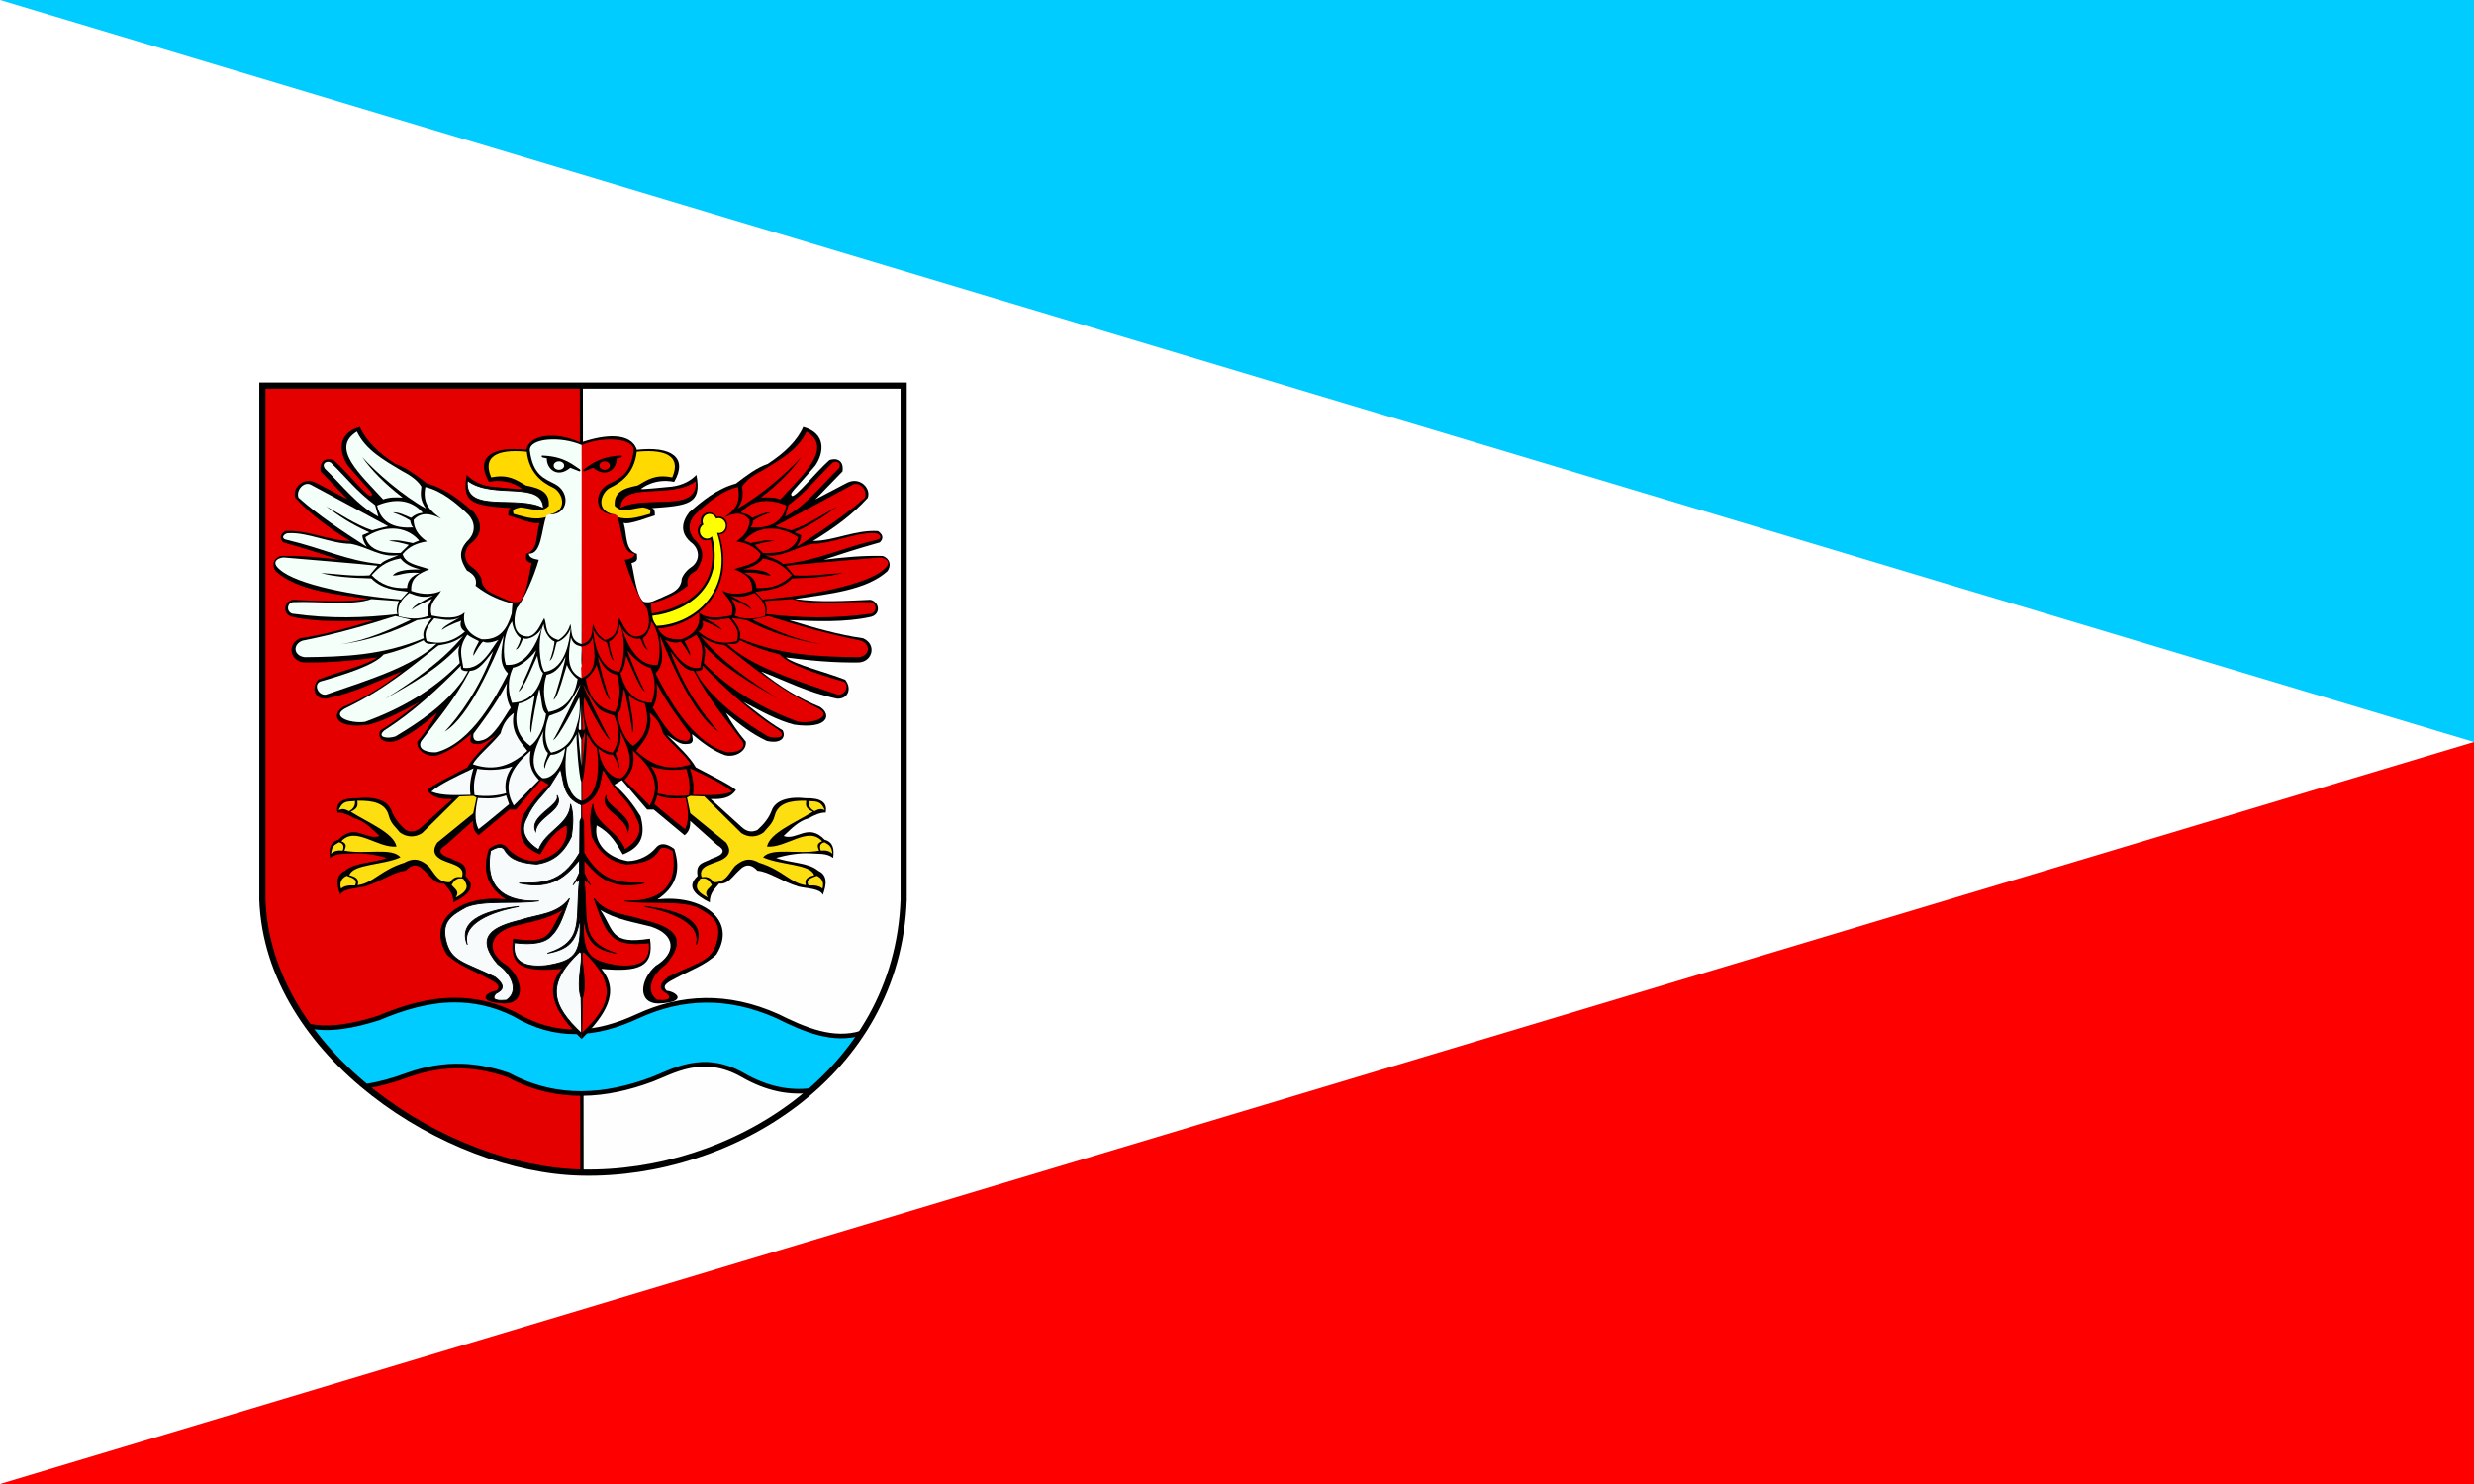<?xml version="1.0" encoding="UTF-8" standalone="no"?>
<!-- Created with Inkscape (http://www.inkscape.org/) -->
<svg
   xmlns:dc="http://purl.org/dc/elements/1.1/"
   xmlns:cc="http://web.resource.org/cc/"
   xmlns:rdf="http://www.w3.org/1999/02/22-rdf-syntax-ns#"
   xmlns:svg="http://www.w3.org/2000/svg"
   xmlns="http://www.w3.org/2000/svg"
   xmlns:sodipodi="http://sodipodi.sourceforge.net/DTD/sodipodi-0.dtd"
   xmlns:inkscape="http://www.inkscape.org/namespaces/inkscape"
   height="780"
   width="1300"
   id="svg4324"
   sodipodi:version="0.32"
   inkscape:version="0.45.1"
   version="1.0"
   sodipodi:docname="POL_powiat_drawski_flag.svg"
   inkscape:output_extension="org.inkscape.output.svg.inkscape"
   sodipodi:docbase="C:\Users\Mistrz\Desktop">
  <rect width="100%" height="100%" fill="#333333" stroke="none"/>
  <defs
     id="defs4326" />
  <sodipodi:namedview
     id="base"
     pagecolor="#ffffff"
     bordercolor="#666666"
     borderopacity="1.0"
     inkscape:pageopacity="0.0"
     inkscape:pageshadow="2"
     inkscape:cx="1082.1679"
     inkscape:cy="280.56949"
     inkscape:zoom="0.25797873"
     inkscape:document-units="px"
     inkscape:current-layer="layer1"
     inkscape:window-width="1280"
     inkscape:window-height="974"
     inkscape:window-x="-8"
     inkscape:window-y="-8"
     width="1300px"
     height="780px" />
  <g
     inkscape:groupmode="layer"
     inkscape:label="Warstwa 1"
     id="layer1"
     transform="translate(7.452,7.18)">
    <g
       id="g5126"
       inkscape:label="Warstwa 1"
       transform="matrix(0.632,0,0,0.511,431.578,29.14)"
       style="fill:#ff0000;fill-opacity:1" />
    <g
       id="g2350"
       transform="matrix(0.227,0,0,-0.184,323.225,576.375)" />
    <g
       id="g2634"
       transform="matrix(0.8,0,0,0.8,-601.49,152.439)">
      <g
         transform="translate(0,-1125)"
         id="g2286">
        <rect
           style="fill:#ffffff;fill-opacity:1;stroke:none;stroke-opacity:1"
           id="rect2279"
           width="1625"
           height="975"
           x="742.548"
           y="925.476" />
        <path
           style="fill:#ff0000;fill-opacity:1;stroke:none;stroke-opacity:1"
           d="M 2367.548,1412.976 L 2367.548,1900.476 L 742.548,1900.476 L 2367.548,1412.976 z "
           id="rect2281"
           sodipodi:nodetypes="cccc" />
        <path
           style="fill:#00ccff;fill-opacity:1;stroke:none;stroke-opacity:1"
           d="M 2367.548,1412.976 L 2367.548,925.476 L 742.548,925.476 L 2367.548,1412.976 z "
           id="path2284"
           sodipodi:nodetypes="cccc" />
      </g>
      <g
         style="stroke:#000000;stroke-width:3.543;stroke-miterlimit:4;stroke-dasharray:none;stroke-opacity:1"
         transform="matrix(0.574,0,0,0.574,909.046,47.806)"
         inkscape:label="Warstwa 1"
         id="g4336">
        <path
           sodipodi:nodetypes="cccc"
           id="path2822"
           d="M 375.974,911.195 C 222.245,908.544 16.831,776.682 10.205,599.098 L 10.205,10.685 L 375.638,10.685 L 375.974,911.195 z "
           style="fill:#e50000;fill-opacity:1;fill-rule:evenodd;stroke:#000000;stroke-width:3.543;stroke-linecap:round;stroke-linejoin:miter;stroke-miterlimit:4;stroke-dasharray:none;stroke-dashoffset:0;stroke-opacity:1" />
        <path
           sodipodi:nodetypes="ccccc"
           id="path4304"
           d="M 375.138,10.685 L 743.732,10.685 L 743.732,599.098 C 736.443,798.548 546.269,914.508 375.974,911.195 L 375.138,10.685 z "
           style="fill:#fefefe;fill-opacity:1;fill-rule:evenodd;stroke:#000000;stroke-width:3.543;stroke-linecap:round;stroke-linejoin:miter;stroke-miterlimit:4;stroke-dasharray:none;stroke-dashoffset:0;stroke-opacity:1" />
      </g>
      <path
         id="path3811"
         d="M 1040.813,457.531 C 1024.127,457.624 1007.684,462.326 991.359,469.284 C 975.346,474.311 959.606,477.604 944.849,474.47 C 955.388,489.13 968.207,502.486 982.477,514.288 C 991.626,512.821 1000.854,510.316 1010.147,506.841 C 1035.577,497.73 1056.844,500.034 1076.485,506.841 C 1109.078,524.3 1141.279,520.613 1170.601,509.73 C 1183.887,504.77 1204.037,491.64 1230.48,506.841 C 1246.797,516.192 1261.261,518.553 1275.322,516.979 C 1287.992,505.939 1299.221,493.304 1308.483,479.172 C 1289.595,484.898 1271.271,477.088 1253,468.028 C 1220.234,453.439 1190.02,455.018 1161.611,468.028 C 1133.929,480.951 1107.464,483.057 1080.254,466.772 C 1066.924,460.167 1053.791,457.459 1040.813,457.531 z "
         style="fill:#00ccff;fill-opacity:1;fill-rule:evenodd;stroke:#000000;stroke-width:3.052;stroke-linecap:butt;stroke-linejoin:miter;stroke-miterlimit:4;stroke-dasharray:none;stroke-opacity:1" />
      <path
         sodipodi:nodetypes="ccccccc"
         id="path3815"
         d="M 914.9,53.792 L 914.9,391.659 C 918.697,493.402 1036.135,569 1124.342,570.847 L 1124.934,570.865 C 1222.718,572.768 1331.913,506.185 1336.099,391.659 L 1336.099,53.792 L 914.9,53.792 z "
         style="fill:none;fill-opacity:1;fill-rule:evenodd;stroke:#000000;stroke-width:4.069;stroke-linecap:round;stroke-linejoin:miter;stroke-miterlimit:4;stroke-dasharray:none;stroke-dashoffset:0;stroke-opacity:1" />
      <g
         transform="matrix(0.574,0,0,0.574,914.848,55.88)"
         id="g2376">
        <g
           id="g2805"
           transform="translate(0.262,-5.148)">
          <path
             id="path2448"
             style="fill:#000000;fill-opacity:1;fill-rule:evenodd;stroke:none;stroke-width:1px;stroke-linecap:butt;stroke-linejoin:miter;stroke-opacity:1"
             d="M 364.978,749.499 C 391.58,722.717 410.11,695.936 387.717,669.154 C 430.114,673.09 448.509,667.137 443.327,634.597 C 397.29,641.711 403.006,625.759 386.647,601.769 C 404.002,612.697 424.652,615.638 444.397,620.775 C 473.598,630.297 473.302,651.594 449.744,665.698 C 431.794,681.653 428.752,708.487 452.952,708.807 C 486.772,707.485 474.608,695.53 462.577,694.208 C 455.647,687.899 465.355,683.831 473.272,679.521 C 488.945,671.011 506.649,664.963 519.258,652.74 C 544.271,612.546 501.837,583.67 451.883,589.674 C 471.37,576.779 479.867,558.503 471.133,531.791 C 461.321,524.642 454.421,524.941 449.744,530.927 C 443.603,538.442 431.126,545.851 417.982,545.786 C 394.179,541.595 378.692,525.357 382.369,505.01 C 399.219,514.111 404.755,525.67 412.311,538.184 C 435.232,529.259 437.818,514.356 432.633,494.643 C 424.211,480.988 414.577,468.546 402.689,458.358 L 411.244,453.175 L 440.119,486.867 L 447.605,486.867 L 482.897,516.241 C 488.53,511.979 489.635,506.149 489.313,499.826 L 520.327,527.472 C 529.059,532.655 529.929,537.839 513.91,543.022 C 506.808,547.682 494.773,546.825 497.869,562.892 C 484.683,574.971 494.309,584.49 511.772,593.129 C 511.593,581.898 517.834,577.581 522.466,571.531 C 532.537,572.9 538,563.102 544.924,556.845 C 553.002,548.038 559.943,549.784 566.313,556.845 C 579.564,557.78 594.891,569.508 613.368,574.987 C 623.618,577.45 637.893,577.023 641.174,584.49 C 645.446,572.558 646.824,561.924 635.827,556.845 C 624.465,547.088 603.185,548.116 587.702,542.158 C 600.921,538.561 613.837,536.431 626.202,536.975 C 635.397,537.788 645.317,536.258 652.938,542.158 C 654.368,532.076 652.951,523.941 643.313,521.424 C 624.417,501.578 611.3,522.774 596.257,517.105 C 604.981,508.746 613.495,499.935 624.703,496.929 C 631.6,493.091 638.333,490.049 644.382,490.323 C 646.865,478.263 638.263,473.529 621.924,473.909 C 601.723,471.584 586.391,476.305 582.355,488.595 C 579.284,496.53 573.661,503.64 566.313,510.193 C 559.333,513.502 553.403,511.718 548.133,506.738 L 512.841,474.773 C 524.37,475.163 535.255,474.252 541.716,464.406 C 535.956,458.858 513.377,447.876 495.73,438.488 C 489.187,426.71 474.691,413.203 462.698,401.425 C 478.729,412.797 480.41,412.426 488.99,411.445 C 494.319,409.35 491.642,404.482 491.452,400.476 C 502.865,409.928 514.432,419.193 529.201,424.578 C 541.555,427.824 554.599,419.076 552.944,409.025 C 542.901,397.223 536.064,386.456 530.275,376.028 C 546.008,389.474 558.728,399.607 577.007,408.251 C 593.09,411.93 599.279,404.453 595.188,396.156 C 576.977,385.242 564.296,374.329 550.061,363.415 C 569.11,373.755 590.31,385.21 608.55,389.674 C 646.581,395.042 652.021,378.525 637.966,369.375 C 613.696,359.498 591.438,345.558 570.591,328.771 C 598.778,339.614 623.636,352.762 657.216,359.872 C 669.433,360.824 675.104,348.978 666.734,338.186 C 643.73,329.195 609.712,321.075 598.93,312.701 C 625.992,316.305 654.966,318.942 682.882,318.404 C 698.269,317.026 702.867,297.661 687.16,290.758 C 659.526,286.833 631.153,278.725 602.674,270.024 C 634.81,271.5 666.71,272.557 694.646,266.568 C 707.859,264.476 706.524,249.481 695.715,246.698 C 666.596,247.99 637.384,249.879 609.091,245.834 C 648.652,239.866 690.222,236.061 714.963,214.131 C 719.853,207.548 717.942,199.477 709.618,196.591 C 687.16,196.002 664.702,198.066 642.243,200.911 C 660.252,195.015 676.111,189.583 706.41,181.041 C 710.971,176.366 709.982,172.065 704.271,168.082 C 678.4,166.379 654.07,179.306 629.946,179.397 C 654.433,164.333 674.975,149.455 692.507,130.069 C 696.648,119.461 683.66,105.059 668.552,112.965 L 632.618,131.797 L 663.632,99.832 C 665.648,86.481 655.943,84.095 648.66,86.874 C 631.905,101.848 610.472,129.22 605.781,127.907 C 602.712,124.52 606.442,123.775 632.618,92.921 C 642.238,78.61 645.536,56.462 618.716,48.861 C 611.961,64.435 597.665,78.384 578.077,91.193 C 565.398,95.522 553.56,104.603 541.716,113.655 C 519.039,119.869 502.531,134.235 488.244,146.484 C 480.445,156.73 475.911,170.36 492.345,182.652 C 499.851,189.851 500.41,200.623 492.522,207.822 C 486.151,212.041 481.778,216.906 479.688,222.509 C 478.91,236.989 465.534,239.597 455.091,244.97 C 450.711,246.12 444.128,251.569 435.75,248.843 C 427.368,241.277 425.039,215.308 422.205,204.747 C 430.039,202.646 428.563,200.051 428.38,194.179 C 414.335,189.735 417.39,173.129 413.177,158.673 C 418.671,161.562 445.014,151.079 448.931,150.146 C 449.076,145.418 448.379,141.901 445.02,141.865 C 486.418,138.828 503.141,137.835 496.414,103.743 C 490.765,109.677 481.686,115.485 468.291,117.162 C 458.906,118.223 432.635,120.558 433.022,119.943 C 433.459,119.248 448.65,107.047 471.011,111.757 C 487.074,84.014 468.061,70.585 428.294,75.065 C 421.744,54.851 391.686,57.138 364.335,66.724 L 364.978,749.499 z "
             sodipodi:nodetypes="cccccccccccccccccccccccccccccccccccccccccccccccccccccccccccccccccccccccccccccccccccccccccccccccccccccc" />
          <path
             sodipodi:nodetypes="cccccccccccccccccccccccccccccccccccccccccccccccccccccccccccccccccccccccccccccccccccccccccccccccccccccc"
             d="M 365.118,749.499 C 338.516,722.717 319.986,695.936 342.38,669.154 C 299.983,673.09 281.588,667.137 286.769,634.597 C 332.806,641.711 327.091,625.759 343.449,601.769 C 326.095,612.697 305.444,615.638 285.7,620.775 C 256.499,630.297 256.795,651.594 280.352,665.698 C 298.302,681.653 301.345,708.487 277.144,708.807 C 243.324,707.485 255.488,695.53 267.519,694.208 C 274.449,687.899 264.741,683.831 256.825,679.521 C 241.152,671.011 223.447,664.963 210.839,652.74 C 185.825,612.546 228.259,583.67 278.213,589.674 C 258.726,576.779 250.23,558.503 258.964,531.791 C 268.775,524.642 275.676,524.941 280.352,530.927 C 286.493,538.442 298.971,545.851 312.115,545.786 C 335.918,541.595 351.405,525.357 347.727,505.01 C 330.878,514.111 325.341,525.67 317.785,538.184 C 294.865,529.259 292.278,514.356 297.463,494.643 C 305.885,480.988 315.519,468.546 327.408,458.358 L 318.852,453.175 L 289.977,486.867 L 282.491,486.867 L 247.2,516.241 C 241.566,511.979 240.462,506.149 240.783,499.826 L 209.769,527.472 C 201.037,532.655 200.167,537.839 216.186,543.022 C 223.289,547.682 235.324,546.825 232.228,562.892 C 245.413,574.971 235.787,584.49 218.325,593.129 C 218.503,581.898 212.263,577.581 207.63,571.531 C 197.559,572.9 192.096,563.102 185.172,556.845 C 177.095,548.038 170.153,549.784 163.783,556.845 C 150.532,557.78 135.205,569.508 116.728,574.987 C 106.478,577.45 92.204,577.023 88.923,584.49 C 84.65,572.558 83.273,561.924 94.27,556.845 C 105.631,547.088 126.912,548.116 142.395,542.158 C 129.175,538.561 116.259,536.431 103.895,536.975 C 94.7,537.788 84.779,536.258 77.159,542.158 C 75.728,532.076 77.146,523.941 86.784,521.424 C 105.679,501.578 118.796,522.774 133.839,517.105 C 125.116,508.746 116.602,499.935 105.394,496.929 C 98.496,493.091 91.763,490.049 85.714,490.323 C 83.231,478.263 91.834,473.529 108.173,473.909 C 128.374,471.584 143.706,476.305 147.742,488.595 C 150.812,496.53 156.436,503.64 163.783,510.193 C 170.764,513.502 176.694,511.718 181.964,506.738 L 217.255,474.773 C 205.726,475.163 194.841,474.252 188.38,464.406 C 194.141,458.858 216.72,447.876 234.366,438.488 C 240.91,426.71 255.405,413.203 267.398,401.425 C 251.367,412.797 249.686,412.426 241.106,411.445 C 235.778,409.35 238.455,404.482 238.644,400.476 C 227.231,409.928 215.665,419.193 200.895,424.578 C 188.542,427.824 175.497,419.076 177.152,409.025 C 187.196,397.223 194.033,386.456 199.821,376.028 C 184.088,389.474 171.369,399.607 153.089,408.251 C 137.006,411.93 130.818,404.453 134.908,396.156 C 153.119,385.242 165.801,374.329 180.035,363.415 C 160.986,373.755 139.787,385.21 121.546,389.674 C 83.515,395.042 78.076,378.525 92.131,369.375 C 116.4,359.498 138.658,345.558 159.506,328.771 C 131.319,339.614 106.46,352.762 72.881,359.872 C 60.663,360.824 54.992,348.978 63.362,338.186 C 86.367,329.195 120.385,321.075 131.167,312.701 C 104.105,316.305 75.131,318.942 47.214,318.404 C 31.827,317.026 27.229,297.661 42.936,290.758 C 70.57,286.833 98.944,278.725 127.422,270.024 C 95.286,271.5 63.386,272.557 35.45,266.568 C 22.237,264.476 23.573,249.481 34.381,246.698 C 63.5,247.99 92.712,249.879 121.006,245.834 C 81.444,239.866 39.874,236.061 15.133,214.131 C 10.244,207.548 12.155,199.477 20.478,196.591 C 42.936,196.002 65.395,198.066 87.853,200.911 C 69.844,195.015 53.986,189.583 23.686,181.041 C 19.125,176.366 20.114,172.065 25.825,168.082 C 51.696,166.379 76.026,179.306 100.15,179.397 C 75.664,164.333 55.121,149.455 37.589,130.069 C 33.449,119.461 46.436,105.059 61.544,112.965 L 97.478,131.797 L 66.464,99.832 C 64.448,86.481 74.154,84.095 81.436,86.874 C 98.191,101.848 119.624,129.22 124.316,127.907 C 127.384,124.52 123.654,123.775 97.478,92.921 C 87.858,78.61 84.56,56.462 111.381,48.861 C 118.135,64.435 132.432,78.384 152.019,91.193 C 164.698,95.522 176.537,104.603 188.38,113.655 C 211.058,119.869 227.566,134.235 241.852,146.484 C 249.651,156.73 254.186,170.36 237.751,182.652 C 230.245,189.851 229.686,200.623 237.575,207.822 C 243.945,212.041 248.318,216.906 250.408,222.509 C 251.187,236.989 264.563,239.597 275.005,244.97 C 279.386,246.12 285.969,251.569 294.346,248.843 C 302.729,241.277 305.057,215.308 307.891,204.747 C 300.058,202.646 301.533,200.051 301.716,194.179 C 315.761,189.735 312.707,173.129 316.919,158.673 C 311.425,161.562 285.083,151.079 281.166,150.146 C 281.02,145.418 281.718,141.901 285.076,141.865 C 243.678,138.828 226.956,137.835 233.682,103.743 C 239.331,109.677 248.411,115.485 261.806,117.162 C 271.19,118.223 297.462,120.558 297.075,119.943 C 296.637,119.248 281.446,107.047 259.086,111.757 C 243.022,84.014 262.035,70.585 301.803,75.065 C 306.432,54.467 342.635,55.322 365.761,67.981 L 365.118,749.499 z "
             style="fill:#000000;fill-opacity:1;fill-rule:evenodd;stroke:none;stroke-width:1px;stroke-linecap:butt;stroke-linejoin:miter;stroke-opacity:1"
             id="path2450" />
        </g>
        <g
           id="g4103"
           transform="translate(0.498,-5.148)">
          <g
             id="g3845"
             transform="matrix(1.101,0,0,0.889,1215.39,345.011)"
             style="stroke:none">
            <path
               style="fill:#e50000;fill-opacity:1;fill-rule:evenodd;stroke:none;stroke-width:1px;stroke-linecap:butt;stroke-linejoin:miter;stroke-opacity:1"
               d="M -727.925,121.477 C -717.475,107.921 -717.78,96.561 -719.248,83.737 C -702.361,101.92 -687.996,125.032 -701.645,154.389 L -727.925,121.477 z "
               id="path3847"
               sodipodi:nodetypes="cccc" />
            <path
               style="fill:#e50000;fill-opacity:1;fill-rule:evenodd;stroke:none;stroke-width:1px;stroke-linecap:butt;stroke-linejoin:miter;stroke-opacity:1"
               d="M -715.791,83.951 C -707.242,70.399 -698.104,58.345 -701.757,35.135 C -696.833,39.864 -691.022,46.472 -687.96,61.403 C -678.052,76.828 -662.88,91.507 -659.195,101.24 C -676.933,108.641 -695.58,107.536 -715.791,83.951 z "
               id="path3849"
               sodipodi:nodetypes="ccccc" />
            <path
               style="fill:#e50000;fill-opacity:1;fill-rule:evenodd;stroke:none;stroke-width:1px;stroke-linecap:butt;stroke-linejoin:miter;stroke-opacity:1"
               d="M -700.265,104.001 C -693.221,115.874 -691.967,127.841 -693.708,138.513 C -686.46,141.275 -673.345,143.533 -660.92,140.929 C -659.514,128.326 -660.499,120.628 -663.681,107.107 C -673.648,109.021 -687.547,109.422 -700.265,104.001 z "
               id="path3851"
               sodipodi:nodetypes="ccccc" />
            <path
               style="fill:#e50000;fill-opacity:1;fill-rule:evenodd;stroke:none;stroke-width:1px;stroke-linecap:butt;stroke-linejoin:miter;stroke-opacity:1"
               d="M -693.708,141.274 L -696.814,152.664 C -686.831,162.736 -676.196,174.117 -665.062,184.761 C -660.408,173.628 -661.735,159.504 -664.372,144.726 C -674.045,145.113 -682.937,146.329 -693.708,141.274 z "
               id="path3853"
               sodipodi:nodetypes="ccccc" />
            <path
               style="fill:#e50000;fill-opacity:1;fill-rule:evenodd;stroke:none;stroke-width:1px;stroke-linecap:butt;stroke-linejoin:miter;stroke-opacity:1"
               d="M -659.885,106.416 C -656.734,118.652 -655.334,130.187 -656.779,140.584 C -643.211,140.79 -627.871,142.363 -616.054,136.443 C -623.448,127.785 -641.833,116.791 -659.885,106.416 z "
               id="path3855"
               sodipodi:nodetypes="cccc" />
            <path
               style="fill:#fcde11;fill-opacity:1;fill-rule:evenodd;stroke:none;stroke-width:1px;stroke-linecap:butt;stroke-linejoin:miter;stroke-opacity:1"
               d="M -662.991,144.035 L -659.54,164.398 L -622.266,202.017 C -617.752,210.106 -617.814,217.05 -624.337,222.379 C -632.937,229.898 -652.258,230.046 -647.805,246.538 C -643.664,246.131 -639.522,245.446 -635.381,253.096 C -622.366,253.692 -619.182,240.77 -612.948,232.043 C -606.343,225.291 -599.238,220.142 -588.098,227.902 C -562.904,237.591 -555.656,254.277 -539.435,256.892 C -541.522,248.776 -536.926,245.857 -530.807,244.123 C -534.387,229.403 -565.902,231.31 -583.957,220.999 C -574.932,207.706 -547.801,217.695 -525.63,212.371 C -526.868,208.092 -529.244,203.686 -522.524,200.291 C -537.159,180.371 -559.706,209.331 -579.815,207.194 C -577.071,189.777 -551.208,177.004 -532.188,162.327 C -540.816,157.61 -539.299,152.894 -539.09,148.177 C -555.105,147.832 -568.633,150.863 -571.877,167.849 C -574.22,178.5 -579.272,182.38 -583.267,188.902 C -589.939,195.102 -598.682,196.072 -606.39,189.937 L -645.044,142.655 L -659.54,141.965 L -662.991,144.035 z "
               id="path3857"
               sodipodi:nodetypes="cccccccccccccccccccccc" />
            <path
               style="fill:#fcde11;fill-opacity:1;fill-rule:evenodd;stroke:none;stroke-width:1px;stroke-linecap:butt;stroke-linejoin:miter;stroke-opacity:1"
               d="M -536.674,148.522 C -536.99,153.689 -535.648,158.304 -530.462,161.637 C -526.896,159.237 -523.329,157.552 -519.763,160.602 C -524.049,146.439 -530.671,149.806 -536.674,148.522 z "
               id="path3859"
               sodipodi:nodetypes="cccc" />
            <path
               style="fill:#fcde11;fill-opacity:1;fill-rule:evenodd;stroke:none;stroke-width:1px;stroke-linecap:butt;stroke-linejoin:miter;stroke-opacity:1"
               d="M -523.904,212.371 C -525.405,207.224 -525.024,203.152 -520.108,201.672 C -516.728,204.555 -512.602,204.952 -511.825,216.512 C -514.803,212.511 -519.094,211.791 -523.904,212.371 z "
               id="path3861"
               sodipodi:nodetypes="cccc" />
            <path
               style="fill:#fcde11;fill-opacity:1;fill-rule:evenodd;stroke:none;stroke-width:1px;stroke-linecap:butt;stroke-linejoin:miter;stroke-opacity:1"
               d="M -536.674,257.237 C -540.174,249.27 -533.358,247.493 -528.046,244.813 C -522.493,248.086 -520.37,253.504 -522.179,261.379 C -524.76,258.198 -529.492,256.737 -536.674,257.237 z "
               id="path3863"
               sodipodi:nodetypes="cccc" />
            <path
               style="fill:#fcde11;fill-opacity:1;fill-rule:evenodd;stroke:none;stroke-width:1px;stroke-linecap:butt;stroke-linejoin:miter;stroke-opacity:1"
               d="M -649.186,248.609 C -642.172,246.474 -639.627,251.492 -637.106,256.547 C -639.852,261.348 -646.116,264.584 -641.248,272.768 C -657.1,262.914 -653.086,255.77 -649.186,248.609 z "
               id="path3865"
               sodipodi:nodetypes="cccc" />
          </g>
          <path
             style="fill:#ffd900;fill-opacity:1;fill-rule:evenodd;stroke:none;stroke-width:1px;stroke-linecap:butt;stroke-linejoin:miter;stroke-opacity:1"
             d="M 405.471,151.951 C 417.507,155.55 426.644,153.036 443.032,148.433 C 444.45,144.451 443.812,142.473 434.866,140.957 C 421.258,142.421 410.915,147.884 402.75,139.198 C 401.66,124.156 411.154,119.243 428.878,115.892 C 439.908,109.615 449.015,102.548 468.616,106.658 C 480.694,78.234 453.699,74.681 427.943,77.297 C 425.12,103.045 408.518,113.292 397.929,118.261 C 386.994,123.391 379.445,145.317 402.601,149.153 L 405.471,151.951 z "
             id="path3867"
             sodipodi:nodetypes="cccccccscc" />
          <g
             id="g4017">
            <g
               id="g3788">
              <path
                 sodipodi:nodetypes="cccc"
                 id="path3798"
                 d="M 365.015,743.226 C 330.797,711.261 323.081,686.977 362.536,649.649 C 369.305,649.766 357.684,683.167 364.238,702.41 L 365.015,743.226 z "
                 style="fill:#f7fbfc;fill-opacity:1;fill-rule:evenodd;stroke:#000000;stroke-width:0.989px;stroke-linecap:butt;stroke-linejoin:miter;stroke-opacity:1" />
              <path
                 sodipodi:nodetypes="ccc"
                 id="path3896"
                 d="M 234.163,110.176 C 263.156,132.447 320.423,108.94 321.259,142.277 C 292.184,126.085 230.348,149.306 234.163,110.176 z "
                 style="fill:#f5fff9;fill-opacity:1;fill-rule:evenodd;stroke:#000000;stroke-width:0.989px;stroke-linecap:butt;stroke-linejoin:miter;stroke-opacity:1" />
              <path
                 sodipodi:nodetypes="ccccccccccccsccccccccccccccccccccccccccccc"
                 id="path3802"
                 d="M 340.579,440.643 L 329.145,458.893 C 320.225,471.197 309.574,478.885 302.39,495.819 C 293.382,511.002 300.709,523.262 315.712,532.903 C 323.433,510.958 351.556,504.168 352.246,480.518 C 356.204,493.455 354.852,505.67 353.141,517.841 C 345.744,533.261 335.113,546.144 313.372,549.244 C 297.06,548.052 284.483,545.075 277.525,534.265 C 274.371,527.711 267.958,529.583 260.565,533.987 C 255.029,566.925 266.994,588.616 303.464,591.403 C 308.07,591.562 312.268,591.565 316.124,591.375 C 287.703,595.36 254.253,590.097 233.284,598.156 C 216.011,607.545 204.809,614.611 209.306,635.562 C 214.808,661.195 230.279,661.082 265.932,678.666 C 278.774,688.856 274.296,693.608 266.758,697.396 C 264.497,699.933 259.61,706.822 278.798,705.039 C 293.809,695.131 285.13,674.797 268.925,663.742 C 241.665,631.637 264.272,620.85 294.692,613.413 C 314.093,606.839 337.172,607.204 351.008,588.513 C 345.274,603.967 340.251,621.381 331.502,629.949 C 323.91,639.762 308.33,641.842 287.949,639.258 C 285.063,661.645 300.078,667.767 324.45,665.382 C 355.751,660.059 365.268,653.995 362.773,611.329 C 359.107,639.416 348.59,646.778 325.723,651.403 C 369.654,637.244 356.816,613.195 362.67,565.558 C 361.63,566.783 360.653,568.161 359.712,569.643 C 360.126,568.099 360.499,566.516 360.847,564.835 C 359.131,567.996 357.171,570.793 354.999,573.283 C 357.743,569.281 360.081,564.632 362.361,559.332 L 362.498,544.353 C 347.494,562.275 331.788,579.384 293.385,570.977 C 317.229,570.949 341.242,573.144 362.601,536.322 L 362.945,500.333 L 365.01,495.413 L 365.196,481.716 C 342.28,473.135 344.847,452.353 340.579,440.643 z M 336.766,470.458 C 346.37,486.914 313.604,494.873 312.271,511.755 C 304.253,494.124 341.514,482.194 336.766,470.458 z M 292.972,597.795 C 260.137,603.964 227.267,617.742 234.11,641.537 C 221.716,611.243 262.073,601.1 292.972,597.795 z "
                 style="fill:#f7fbfc;fill-opacity:1;fill-rule:evenodd;stroke:#000000;stroke-width:0.989px;stroke-linecap:butt;stroke-linejoin:miter;stroke-opacity:1" />
              <g
                 style="stroke:none"
                 transform="matrix(-1.101,0,0,0.889,-485.321,345.011)"
                 id="g3872">
                <path
                   sodipodi:nodetypes="cccc"
                   id="path3874"
                   d="M -727.925,121.477 C -717.475,107.921 -717.78,96.561 -719.248,83.737 C -702.361,101.92 -687.996,125.032 -701.645,154.389 L -727.925,121.477 z "
                   style="fill:#f7fbfc;fill-opacity:1;fill-rule:evenodd;stroke:none;stroke-width:1px;stroke-linecap:butt;stroke-linejoin:miter;stroke-opacity:1" />
                <path
                   sodipodi:nodetypes="ccccc"
                   id="path3876"
                   d="M -715.791,83.951 C -707.242,70.399 -698.104,58.345 -701.757,35.135 C -696.833,39.864 -691.022,46.472 -687.96,61.403 C -678.052,76.828 -662.88,91.507 -659.195,101.24 C -676.933,108.641 -695.58,107.536 -715.791,83.951 z "
                   style="fill:#f7fbfc;fill-opacity:1;fill-rule:evenodd;stroke:none;stroke-width:1px;stroke-linecap:butt;stroke-linejoin:miter;stroke-opacity:1" />
                <path
                   sodipodi:nodetypes="ccccc"
                   id="path3878"
                   d="M -700.265,104.001 C -693.221,115.874 -691.967,127.841 -693.708,138.513 C -686.46,141.275 -673.345,143.533 -660.92,140.929 C -659.514,128.326 -660.499,120.628 -663.681,107.107 C -673.648,109.021 -687.547,109.422 -700.265,104.001 z "
                   style="fill:#f7fbfc;fill-opacity:1;fill-rule:evenodd;stroke:none;stroke-width:1px;stroke-linecap:butt;stroke-linejoin:miter;stroke-opacity:1" />
                <path
                   sodipodi:nodetypes="ccccc"
                   id="path3880"
                   d="M -693.708,141.274 L -696.814,152.664 C -686.831,162.736 -676.196,174.117 -665.062,184.761 C -660.408,173.628 -661.735,159.504 -664.372,144.726 C -674.045,145.113 -682.937,146.329 -693.708,141.274 z "
                   style="fill:#f7fbfc;fill-opacity:1;fill-rule:evenodd;stroke:none;stroke-width:1px;stroke-linecap:butt;stroke-linejoin:miter;stroke-opacity:1" />
                <path
                   sodipodi:nodetypes="cccc"
                   id="path3882"
                   d="M -659.885,106.416 C -656.734,118.652 -655.334,130.187 -656.779,140.584 C -643.211,140.79 -627.871,142.363 -616.054,136.443 C -623.448,127.785 -641.833,116.791 -659.885,106.416 z "
                   style="fill:#f7fbfc;fill-opacity:1;fill-rule:evenodd;stroke:none;stroke-width:1px;stroke-linecap:butt;stroke-linejoin:miter;stroke-opacity:1" />
                <path
                   sodipodi:nodetypes="cccccccccccccccccccccc"
                   id="path3884"
                   d="M -662.991,144.035 L -659.54,164.398 L -622.266,202.017 C -617.752,210.106 -617.814,217.05 -624.337,222.379 C -632.937,229.898 -652.258,230.046 -647.805,246.538 C -643.664,246.131 -639.522,245.446 -635.381,253.096 C -622.366,253.692 -619.182,240.77 -612.948,232.043 C -606.343,225.291 -599.238,220.142 -588.098,227.902 C -562.904,237.591 -555.656,254.277 -539.435,256.892 C -541.522,248.776 -536.926,245.857 -530.807,244.123 C -534.387,229.403 -565.902,231.31 -583.957,220.999 C -574.932,207.706 -547.801,217.695 -525.63,212.371 C -526.868,208.092 -529.244,203.686 -522.524,200.291 C -537.159,180.371 -559.706,209.331 -579.815,207.194 C -577.071,189.777 -551.208,177.004 -532.188,162.327 C -540.816,157.61 -539.299,152.894 -539.09,148.177 C -555.105,147.832 -568.633,150.863 -571.877,167.849 C -574.22,178.5 -579.272,182.38 -583.267,188.902 C -589.939,195.102 -598.682,196.072 -606.39,189.937 L -645.044,142.655 L -659.54,141.965 L -662.991,144.035 z "
                   style="fill:#fcde11;fill-opacity:1;fill-rule:evenodd;stroke:none;stroke-width:1px;stroke-linecap:butt;stroke-linejoin:miter;stroke-opacity:1" />
                <path
                   sodipodi:nodetypes="cccc"
                   id="path3886"
                   d="M -536.674,148.522 C -536.99,153.689 -535.648,158.304 -530.462,161.637 C -526.896,159.237 -523.329,157.552 -519.763,160.602 C -524.049,146.439 -530.671,149.806 -536.674,148.522 z "
                   style="fill:#fcde11;fill-opacity:1;fill-rule:evenodd;stroke:none;stroke-width:1px;stroke-linecap:butt;stroke-linejoin:miter;stroke-opacity:1" />
                <path
                   sodipodi:nodetypes="cccc"
                   id="path3888"
                   d="M -523.904,212.371 C -525.405,207.224 -525.024,203.152 -520.108,201.672 C -516.728,204.555 -512.602,204.952 -511.825,216.512 C -514.803,212.511 -519.094,211.791 -523.904,212.371 z "
                   style="fill:#fcde11;fill-opacity:1;fill-rule:evenodd;stroke:none;stroke-width:1px;stroke-linecap:butt;stroke-linejoin:miter;stroke-opacity:1" />
                <path
                   sodipodi:nodetypes="cccc"
                   id="path3890"
                   d="M -536.674,257.237 C -540.174,249.27 -533.358,247.493 -528.046,244.813 C -522.493,248.086 -520.37,253.504 -522.179,261.379 C -524.76,258.198 -529.492,256.737 -536.674,257.237 z "
                   style="fill:#fcde11;fill-opacity:1;fill-rule:evenodd;stroke:none;stroke-width:1px;stroke-linecap:butt;stroke-linejoin:miter;stroke-opacity:1" />
                <path
                   sodipodi:nodetypes="cccc"
                   id="path3892"
                   d="M -649.186,248.609 C -642.172,246.474 -639.627,251.492 -637.106,256.547 C -639.852,261.348 -646.116,264.584 -641.248,272.768 C -657.1,262.914 -653.086,255.77 -649.186,248.609 z "
                   style="fill:#fcde11;fill-opacity:1;fill-rule:evenodd;stroke:none;stroke-width:1px;stroke-linecap:butt;stroke-linejoin:miter;stroke-opacity:1" />
              </g>
              <path
                 sodipodi:nodetypes="cccccccscc"
                 id="path4205"
                 d="M 324.598,151.951 C 312.562,155.55 303.426,153.036 287.038,148.433 C 285.62,144.451 286.257,142.473 295.203,140.957 C 308.812,142.421 319.154,147.884 327.32,139.198 C 328.41,124.156 318.915,119.243 301.191,115.892 C 290.161,109.615 281.054,102.548 261.453,106.658 C 249.375,78.234 276.371,74.681 302.127,77.297 C 304.949,103.045 321.551,113.292 332.14,118.261 C 343.075,123.391 350.624,145.317 327.468,149.153 L 324.598,151.951 z "
                 style="fill:#ffd900;fill-opacity:1;fill-rule:evenodd;stroke:none;stroke-width:1px;stroke-linecap:butt;stroke-linejoin:miter;stroke-opacity:1" />
              <path
                 sodipodi:nodetypes="cscccccccccccccccccccccsssc"
                 d="M 330.289,148.972 C 349.823,148.379 352.232,123.637 334.402,114.234 C 322.473,107.942 309.132,104.29 305.597,75.648 C 305.211,61.61 340.87,59.096 365.237,69.733 L 364.831,297.436 C 350.802,293.382 354.298,281.802 351.943,274.413 C 349.696,282.725 345.473,288.085 338.377,292.777 C 321.681,288.146 325.713,275.619 322.093,267.719 C 317.187,275.718 314.382,285.818 304.456,288.796 C 285.341,289.37 286.441,268.256 290.631,256.282 C 299.666,245.547 310.407,219.626 315.888,201.021 C 309.757,200.082 304.829,198.414 304.457,193.985 C 319.368,194.61 318.73,166.523 324.598,150.451 L 324.303,150.55 C 326.201,149.862 327.442,148.078 330.289,148.972 z M 320.87,81.716 C 345.818,82.769 355.937,93.245 362.554,97.163 C 364.244,98.386 363.3,100.464 361.564,99.401 L 351.902,95.626 C 336.974,108.184 324.653,96.688 325.07,84.884 L 320.078,83.795 C 318.433,82.845 319.063,81.219 320.87,81.716 z M 344.897,93.085 C 344.897,95.759 342.21,97.929 338.9,97.929 C 335.589,97.929 332.902,95.759 332.902,93.085 C 332.902,90.411 335.589,88.24 338.9,88.24 C 342.21,88.24 344.897,90.411 344.897,93.085 z "
                 style="fill:#f5fff9;fill-opacity:1;fill-rule:evenodd;stroke:none;stroke-width:1px;stroke-linecap:butt;stroke-linejoin:miter;stroke-opacity:1"
                 id="path4196" />
              <g
                 style="stroke:none"
                 transform="matrix(-1.101,0,0,0.889,-486.019,344.122)"
                 id="g3964">
                <path
                   sodipodi:nodetypes="cccccccccccccccccc"
                   id="path3966"
                   d="M -700.116,-91.73 L -700.931,-104.771 C -689.129,-108.511 -676.909,-113.922 -662.624,-127.592 C -664.567,-136.93 -660.466,-142.815 -653.659,-147.153 C -647.672,-158.729 -643.567,-170.595 -653.659,-184.644 C -664.214,-196.825 -661.393,-210.735 -655.289,-218.876 C -642.586,-234.188 -627.209,-250.003 -610.462,-254.737 C -606.895,-232.153 -616.869,-223.109 -626.762,-213.986 C -615.603,-221.145 -605.644,-222.704 -598.236,-212.356 C -598.401,-202.562 -601.917,-193.187 -612.092,-184.644 C -602.641,-182.811 -593.784,-178.901 -586.826,-168.344 C -589.462,-155.223 -603.813,-153.816 -614.537,-148.783 C -604.464,-143.795 -594.806,-138.346 -595.791,-121.072 C -608.066,-115.791 -617.936,-116.206 -626.762,-121.072 C -622.239,-111.559 -613.508,-105.653 -616.982,-89.285 C -630.843,-85.742 -643.565,-84.479 -651.214,-93.36 C -648.613,-78.068 -654.138,-65.193 -669.051,-58.658 C -688.193,-57.596 -695.64,-72.621 -700.116,-91.73 z "
                   style="fill:#f5fff9;fill-opacity:1;fill-rule:evenodd;stroke:none;stroke-width:1px;stroke-linecap:butt;stroke-linejoin:miter;stroke-opacity:1" />
                <path
                   sodipodi:nodetypes="ccccccc"
                   id="path3968"
                   d="M -607.772,-221.569 C -602.216,-220.853 -598.608,-218.189 -595.541,-214.983 C -588.88,-218.632 -582.492,-222.564 -576.725,-222.04 C -582.594,-219.392 -588.495,-216.459 -594.6,-211.69 C -595.262,-207.838 -596.001,-204.142 -597.893,-202.753 C -581.477,-201.435 -564.793,-205.87 -560.26,-230.977 C -576.555,-239.391 -594.595,-240.46 -607.772,-221.569 z "
                   style="fill:#f5fff9;fill-opacity:1;fill-rule:evenodd;stroke:none;stroke-width:1px;stroke-linecap:butt;stroke-linejoin:miter;stroke-opacity:1" />
                <path
                   sodipodi:nodetypes="ccccccc"
                   id="path3970"
                   d="M -604.009,-185.818 C -589.273,-206.849 -565.645,-204.587 -548.03,-190.052 C -552.34,-172.339 -567.735,-169.06 -584.722,-169.824 L -593.189,-180.173 C -586.194,-182.662 -579.249,-184.752 -572.491,-185.347 C -580.285,-187.619 -589.04,-184.478 -597.423,-182.525 L -604.009,-185.818 z "
                   style="fill:#f5fff9;fill-opacity:1;fill-rule:evenodd;stroke:none;stroke-width:1px;stroke-linecap:butt;stroke-linejoin:miter;stroke-opacity:1" />
                <path
                   sodipodi:nodetypes="ccccccc"
                   id="path3972"
                   d="M -605.429,-148.795 C -596.314,-151.256 -589.01,-155.528 -584.663,-162.758 C -568.441,-159.315 -561.486,-150.313 -554.589,-141.276 C -564.025,-129.123 -576.3,-123.593 -591.466,-124.806 C -591.717,-133.498 -595.516,-140.219 -604.355,-144.14 C -588.148,-145.835 -584.189,-140.444 -576.428,-140.918 C -582.208,-148.726 -594.124,-148.353 -605.429,-148.795 z "
                   style="fill:#f5fff9;fill-opacity:1;fill-rule:evenodd;stroke:none;stroke-width:1px;stroke-linecap:butt;stroke-linejoin:miter;stroke-opacity:1" />
                <path
                   sodipodi:nodetypes="ccccccc"
                   id="path3974"
                   d="M -618.676,-115.14 C -608.479,-111.299 -601.008,-114.728 -593.614,-118.362 C -585.956,-110.561 -580.133,-101.76 -582.873,-88.287 C -593.256,-85.064 -603.639,-83.699 -614.022,-89.003 C -610.97,-96.283 -613.703,-103.563 -617.244,-110.843 C -609.616,-106.189 -600.564,-101.535 -596.478,-96.88 C -598.063,-102.967 -610.105,-109.053 -618.676,-115.14 z "
                   style="fill:#f5fff9;fill-opacity:1;fill-rule:evenodd;stroke:none;stroke-width:1px;stroke-linecap:butt;stroke-linejoin:miter;stroke-opacity:1" />
                <path
                   sodipodi:nodetypes="ccccccc"
                   id="path3976"
                   d="M -646.244,-86.855 C -636.716,-80.919 -628.386,-84.572 -619.75,-85.781 C -614.506,-77.566 -607.945,-70.141 -611.873,-56.423 C -624.691,-51.892 -637.844,-54.07 -651.615,-68.596 C -647.675,-71.937 -645.896,-76.358 -647.676,-82.559 C -638.581,-78.621 -631.949,-74.682 -627.627,-70.744 C -628.523,-75.356 -639.368,-81.389 -646.244,-86.855 z "
                   style="fill:#f5fff9;fill-opacity:1;fill-rule:evenodd;stroke:none;stroke-width:1px;stroke-linecap:butt;stroke-linejoin:miter;stroke-opacity:1" />
                <path
                   sodipodi:nodetypes="ccccccc"
                   id="path3978"
                   d="M -670.708,-55.665 C -669.057,-55.879 -663.054,-43.323 -660.441,-37.491 C -659.314,-43.343 -666.908,-55.771 -665.871,-56.426 C -662.829,-58.347 -656.205,-62.146 -654.121,-64.657 C -643.672,-46.988 -648.632,-35.244 -649.825,-22.052 C -669.487,-17.939 -680.993,-51.403 -686.49,-57.878 C -680.322,-54.894 -674.668,-53.182 -670.708,-55.665 z "
                   style="fill:#f5fff9;fill-opacity:1;fill-rule:evenodd;stroke:none;stroke-width:1px;stroke-linecap:butt;stroke-linejoin:miter;stroke-opacity:1" />
                <path
                   sodipodi:nodetypes="cccccccc"
                   id="path3980"
                   d="M -610.971,-227.168 C -604.486,-238.49 -605.515,-246.806 -606.296,-255.222 C -603.298,-261.35 -597.947,-267.87 -586.034,-275.484 C -567.544,-289.242 -548.361,-302.253 -539.276,-326.139 C -511.234,-304.781 -543.037,-270.956 -566.551,-238.857 C -574.337,-242.217 -580.459,-241.414 -586.813,-241.195 C -568.133,-258.987 -554.45,-276.363 -544.731,-293.408 C -559.457,-273.21 -587.638,-242.982 -610.971,-227.168 z "
                   style="fill:#f5fff9;fill-opacity:1;fill-rule:evenodd;stroke:none;stroke-width:1px;stroke-linecap:butt;stroke-linejoin:miter;stroke-opacity:1" />
                <path
                   sodipodi:nodetypes="ccccc"
                   id="path3982"
                   d="M -558.213,-231.476 C -538.486,-249.682 -527.584,-267.887 -512.279,-286.093 C -508.818,-289.099 -501.856,-285.803 -506.117,-278.25 C -524.04,-256.988 -538.96,-231.863 -561.574,-216.631 L -558.213,-231.476 z "
                   style="fill:#f5fff9;fill-opacity:1;fill-rule:evenodd;stroke:none;stroke-width:1px;stroke-linecap:butt;stroke-linejoin:miter;stroke-opacity:1" />
                <path
                   sodipodi:nodetypes="ccccccccc"
                   id="path3984"
                   d="M -571.657,-204.308 L -492.112,-257.244 C -484.339,-263.349 -475.539,-250.083 -478.668,-240.999 C -499.044,-218.509 -524.001,-197.981 -549.53,-177.699 C -546.843,-183.039 -544.773,-188.225 -545.049,-192.824 L -552.051,-196.465 C -531.883,-207.696 -520.336,-217.857 -507.237,-229.795 C -521.142,-220.598 -536.973,-206.7 -555.132,-198.986 C -560.511,-200.666 -565.533,-202.627 -571.657,-204.308 z "
                   style="fill:#f5fff9;fill-opacity:1;fill-rule:evenodd;stroke:none;stroke-width:1px;stroke-linecap:butt;stroke-linejoin:miter;stroke-opacity:1" />
                <path
                   sodipodi:nodetypes="cccccc"
                   id="path3986"
                   d="M -582.58,-167.056 C -564.346,-163.295 -551.09,-177.493 -532.725,-181.621 C -512.731,-181.671 -488.235,-196.5 -468.865,-195.345 C -464.017,-195.929 -458.71,-188.507 -466.625,-186.662 C -505.317,-175.382 -527.347,-160.152 -563.815,-155.572 C -567.875,-160.99 -576.245,-163.389 -582.58,-167.056 z "
                   style="fill:#f5fff9;fill-opacity:1;fill-rule:evenodd;stroke:none;stroke-width:1px;stroke-linecap:butt;stroke-linejoin:miter;stroke-opacity:1" />
                <path
                   sodipodi:nodetypes="ccccccccc"
                   id="path3988"
                   d="M -560.734,-153.332 C -539.176,-156.277 -497.068,-160.365 -463.544,-163.975 C -459.059,-164.223 -448.404,-159.127 -459.342,-148.29 C -477.089,-128.903 -536.732,-114.742 -585.101,-109.918 L -592.383,-120.001 C -578.701,-121.951 -564.68,-123.793 -554.292,-137.087 C -531.285,-137.757 -514.356,-139.661 -501.915,-144.089 C -518.721,-142.831 -535.526,-139.611 -552.331,-141.008 L -560.734,-153.332 z "
                   style="fill:#f5fff9;fill-opacity:1;fill-rule:evenodd;stroke:none;stroke-width:1px;stroke-linecap:butt;stroke-linejoin:miter;stroke-opacity:1" />
                <path
                   sodipodi:nodetypes="cccccc"
                   id="path3990"
                   d="M -582.86,-107.958 L -554.292,-110.478 C -535.397,-101.82 -500.34,-107.853 -473.347,-106.557 C -467.177,-106.434 -465.114,-94.951 -471.946,-91.713 C -511.383,-84.823 -547.234,-86.132 -581.46,-91.153 C -580.069,-94.896 -580.517,-100.48 -582.86,-107.958 z "
                   style="fill:#f5fff9;fill-opacity:1;fill-rule:evenodd;stroke:none;stroke-width:1px;stroke-linecap:butt;stroke-linejoin:miter;stroke-opacity:1" />
                <path
                   sodipodi:nodetypes="ccccccccc"
                   id="path3992"
                   d="M -595.464,-83.87 L -579.219,-88.632 C -548.614,-76.571 -517.183,-65.335 -482.87,-56.982 C -472.342,-52.32 -473.213,-37.481 -485.11,-35.695 C -524.635,-36.212 -565.935,-37.715 -608.909,-60.063 C -606.465,-68.277 -611.393,-77.162 -617.031,-86.111 L -601.626,-83.31 C -576.761,-67.463 -550.495,-56.865 -522.642,-52.22 C -549.721,-57.628 -572.795,-70.378 -595.464,-83.87 z "
                   style="fill:#f5fff9;fill-opacity:1;fill-rule:evenodd;stroke:none;stroke-width:1px;stroke-linecap:butt;stroke-linejoin:miter;stroke-opacity:1" />
                <path
                   sodipodi:nodetypes="cccccc"
                   id="path3994"
                   d="M -622.073,-53.061 C -616.488,-52.568 -610.6,-51.531 -608.628,-57.542 C -595.8,-49.71 -581.195,-43.415 -567.013,-39.11 C -557.809,-25.563 -526.303,-13.111 -501.075,-4.326 C -493.842,-0.363 -499.242,14.265 -507.237,12.48 C -551.568,-6.341 -597.936,-24.143 -622.073,-53.061 z "
                   style="fill:#f5fff9;fill-opacity:1;fill-rule:evenodd;stroke:none;stroke-width:1px;stroke-linecap:butt;stroke-linejoin:miter;stroke-opacity:1" />
                <path
                   sodipodi:nodetypes="cccccccc"
                   id="path3996"
                   d="M -649.801,-63.144 C -640.216,-54.056 -632.17,-52.665 -624.033,-50.82 C -595.798,-23.546 -569.991,4.3 -529.644,28.725 C -509.417,39.897 -532.179,50.446 -547.85,47.49 C -584.324,31.039 -617.885,7.7 -646.16,-28.133 C -645.807,-34.473 -643.125,-43.759 -646.44,-51.1 C -622.592,-19.073 -595.592,-1.229 -568.856,17.801 C -599.794,-6.354 -629.196,-31.607 -649.801,-63.144 z "
                   style="fill:#f5fff9;fill-opacity:1;fill-rule:evenodd;stroke:none;stroke-width:1px;stroke-linecap:butt;stroke-linejoin:miter;stroke-opacity:1" />
                <path
                   sodipodi:nodetypes="cccccccc"
                   id="path3998"
                   d="M -656.595,-18.087 C -640.873,19.278 -623.216,44.065 -606.108,72.418 C -601.071,84.578 -615.338,87.552 -622.073,86.703 C -658.735,74.423 -683.729,15.324 -696.299,-14.81 C -685.451,-28.376 -690.245,-46.246 -691.734,-63.206 C -681.327,-32.475 -656.575,40.694 -630.659,60.154 C -645.024,41.067 -666.737,5.338 -680.946,-43.393 C -672.473,-30.449 -666.433,-18.429 -656.595,-18.087 z "
                   style="fill:#f5fff9;fill-opacity:1;fill-rule:evenodd;stroke:none;stroke-width:1px;stroke-linecap:butt;stroke-linejoin:miter;stroke-opacity:1" />
                <path
                   sodipodi:nodetypes="cccccc"
                   id="path4000"
                   d="M -647.561,-25.052 C -623.283,5.485 -597.931,34.814 -567.736,58.694 C -559.322,67.612 -571.308,69.843 -579.499,66.256 C -605.166,47.008 -630.192,26.477 -649.241,-6.006 L -654.843,-17.77 C -649.486,-17.594 -646.217,-19.273 -647.561,-25.052 z "
                   style="fill:#f5fff9;fill-opacity:1;fill-rule:evenodd;stroke:none;stroke-width:1px;stroke-linecap:butt;stroke-linejoin:miter;stroke-opacity:1" />
                <path
                   style="fill:#f5fff9;fill-opacity:1;fill-rule:evenodd;stroke:none;stroke-width:1px;stroke-linecap:butt;stroke-linejoin:miter;stroke-opacity:1"
                   d="M -712.608,-59.854 C -710.957,-60.068 -708.96,-45.742 -704.201,-45.576 C -706.793,-48.418 -710.239,-59.961 -709.202,-60.616 C -706.16,-62.537 -701.395,-71.471 -700.599,-81.773 C -690.15,-64.103 -691.105,-36.424 -694.157,-25.887 C -717.967,-22.837 -728.758,-63.029 -731.537,-73.931 C -727.658,-62.979 -716.568,-57.372 -712.608,-59.854 z "
                   id="path4365"
                   sodipodi:nodetypes="ccccccc" />
                <path
                   sodipodi:nodetypes="ccccccc"
                   id="path4369"
                   d="M -747.513,-55.428 C -745.868,-55.159 -744.157,-32.857 -739.561,-31.32 C -741.545,-34.833 -745.554,-55.747 -744.422,-56.084 C -741.101,-57.073 -733.872,-67.086 -733.338,-78.45 C -726.512,-58.248 -729.205,-26.203 -734.161,-16.84 C -757.888,-20.758 -760.797,-62.959 -761.442,-74.363 C -759.737,-62.592 -749.466,-55.06 -747.513,-55.428 z "
                   style="fill:#f5fff9;fill-opacity:1;fill-rule:evenodd;stroke:none;stroke-width:1px;stroke-linecap:butt;stroke-linejoin:miter;stroke-opacity:1" />
                <path
                   style="fill:#f5fff9;fill-opacity:1;fill-rule:evenodd;stroke:none;stroke-width:1px;stroke-linecap:butt;stroke-linejoin:miter;stroke-opacity:1"
                   d="M -773.684,-22.068 C -771.317,-26.697 -773.705,-49.47 -772.541,-49.474 C -770.948,-50.455 -764.39,-50.081 -761.754,-60.987 C -758.875,-39.381 -756.535,-17.021 -773.25,-8.681 L -773.684,-22.068 z "
                   id="path4373"
                   sodipodi:nodetypes="ccccc" />
                <path
                   sodipodi:nodetypes="ccccccc"
                   id="path2426"
                   d="M -726.794,-37.504 C -724.159,-31.281 -711.861,8.137 -707.103,8.303 C -709.694,5.461 -726.359,-43.598 -725.322,-44.252 C -719.188,-33.473 -707.562,-22.792 -701.566,-22.307 C -694.49,-3.941 -697.38,12.583 -700.431,23.12 C -724.804,21.995 -730.048,-4.361 -732.827,-15.263 C -728.947,-19.1 -727.521,-32.064 -726.794,-37.504 z "
                   style="fill:#f5fff9;fill-opacity:1;fill-rule:evenodd;stroke:none;stroke-width:1px;stroke-linecap:butt;stroke-linejoin:miter;stroke-opacity:1" />
                <path
                   style="fill:#f5fff9;fill-opacity:1;fill-rule:evenodd;stroke:none;stroke-width:1px;stroke-linecap:butt;stroke-linejoin:miter;stroke-opacity:1"
                   d="M -757.563,-25.967 C -755.612,-19.369 -748.17,18.229 -743.47,19.168 C -745.738,15.929 -757.047,-35.416 -755.949,-35.897 C -749.327,-18.644 -742.31,-14.515 -736.417,-13.059 C -731.353,6.299 -734.286,24.994 -738.431,34.942 C -762.473,29.86 -767.12,3.575 -768.716,-7.685 C -764.463,-10.857 -758.861,-20.692 -757.563,-25.967 z "
                   id="path2428"
                   sodipodi:nodetypes="ccccccc" />
                <path
                   sodipodi:nodetypes="ccccccc"
                   id="path2434"
                   d="M -724.096,13.494 C -723.495,20.481 -716.777,58.288 -720.66,61.696 C -719.78,57.551 -727.926,5.296 -729.082,5.464 C -731.924,23.307 -731.166,32.729 -735.936,37.254 C -733.582,57.392 -726.827,71.94 -719.563,78.605 C -699.797,60.916 -704.992,34.789 -707.571,23.812 C -712.518,23.288 -721.05,17.519 -724.096,13.494 z "
                   style="fill:#f5fff9;fill-opacity:1;fill-rule:evenodd;stroke:none;stroke-width:1px;stroke-linecap:butt;stroke-linejoin:miter;stroke-opacity:1" />
                <path
                   style="fill:#f5fff9;fill-opacity:1;fill-rule:evenodd;stroke:none;stroke-width:1px;stroke-linecap:butt;stroke-linejoin:miter;stroke-opacity:1"
                   d="M -770.307,16.152 C -767.876,22.502 -748.038,70.409 -743.289,70.811 C -745.787,67.842 -772.522,0.4 -771.465,-0.202 C -754.457,38.22 -753.255,32.739 -739.157,39.805 C -732.683,58.508 -734.728,78.085 -741.165,87.204 C -761.928,81.727 -765.962,60.479 -768.385,49.447 C -771.492,38.894 -771.21,21.552 -770.307,16.152 z "
                   id="path2438"
                   sodipodi:nodetypes="ccccccc" />
                <path
                   sodipodi:nodetypes="ccc"
                   id="path2440"
                   d="M -772.179,25.234 L -772.375,57.551 C -766.803,60.875 -771.789,48.565 -772.179,25.234 z "
                   style="fill:#f5fff9;fill-opacity:1;fill-rule:evenodd;stroke:none;stroke-width:1px;stroke-linecap:butt;stroke-linejoin:miter;stroke-opacity:1" />
                <path
                   sodipodi:nodetypes="cccc"
                   id="path2817"
                   d="M -772.467,104.827 L -772.52,70.589 C -771.105,66.711 -770.171,62.845 -769.58,60.105 C -769.096,67.318 -771.421,88.44 -772.467,104.827 z "
                   style="fill:#f5fff9;fill-opacity:1;fill-rule:evenodd;stroke:none;stroke-width:1px;stroke-linecap:butt;stroke-linejoin:miter;stroke-opacity:1" />
                <path
                   sodipodi:nodetypes="ccccc"
                   id="path2813"
                   d="M -772.484,124.513 C -770.117,119.884 -767.032,69.481 -767.614,63.711 C -765.438,67.534 -762.046,76.879 -757.47,80.865 C -754.591,102.471 -754.8,142.438 -772.599,149.218 L -772.484,124.513 z "
                   style="fill:#f5fff9;fill-opacity:1;fill-rule:evenodd;stroke:none;stroke-width:1px;stroke-linecap:butt;stroke-linejoin:miter;stroke-opacity:1" />
                <path
                   sodipodi:nodetypes="ccccccc"
                   id="path2444"
                   d="M -737.642,87.292 C -738.984,88.501 -731.34,103.485 -734.786,107.552 C -734.397,103.292 -739.854,89.664 -740.978,90.037 C -744.672,89.909 -749.492,88.686 -755.655,81.692 C -753.862,104.942 -741.933,122.029 -731.995,120.003 C -712.657,102.538 -729.727,69.109 -733.558,58.707 C -730.518,70.058 -734.738,85.122 -737.642,87.292 z "
                   style="fill:#f5fff9;fill-opacity:1;fill-rule:evenodd;stroke:none;stroke-width:1px;stroke-linecap:butt;stroke-linejoin:miter;stroke-opacity:1" />
              </g>
              <path
                 sodipodi:nodetypes="ccccc"
                 id="path4154"
                 d="M 279.463,342.103 C 267.5,365.541 248.373,390.386 241.171,400.003 C 239.684,408.284 245.053,409.157 249.495,407.829 C 263.8,406.119 276.736,379.755 283.778,370.246 C 279.497,362.642 277.773,353.44 279.463,342.103 z "
                 style="fill:#fbfffd;fill-opacity:1;fill-rule:evenodd;stroke:none;stroke-width:1px;stroke-linecap:butt;stroke-linejoin:miter;stroke-opacity:1" />
            </g>
            <g
               id="g3980">
              <path
                 style="fill:#e50000;fill-opacity:1;fill-rule:evenodd;stroke:#000000;stroke-width:0.989px;stroke-linecap:butt;stroke-linejoin:miter;stroke-opacity:1"
                 d="M 365.054,743.226 C 399.273,711.261 406.988,686.977 367.533,649.649 C 360.764,649.766 372.386,683.167 365.831,702.41 L 365.054,743.226 z "
                 id="path3839"
                 sodipodi:nodetypes="cccc" />
              <path
                 style="fill:#e50000;fill-opacity:1;fill-rule:evenodd;stroke:#000000;stroke-width:0.989px;stroke-linecap:butt;stroke-linejoin:miter;stroke-opacity:1"
                 d="M 495.906,110.176 C 466.914,132.447 409.646,108.94 408.81,142.277 C 437.885,126.085 499.721,149.306 495.906,110.176 z "
                 id="path3841"
                 sodipodi:nodetypes="ccc" />
              <path
                 style="fill:#e50000;fill-opacity:1;fill-rule:evenodd;stroke:#000000;stroke-width:0.989px;stroke-linecap:butt;stroke-linejoin:miter;stroke-opacity:1"
                 d="M 389.491,440.643 L 400.924,458.893 C 409.844,471.197 420.496,478.885 427.68,495.819 C 436.687,511.002 429.36,523.262 414.358,532.903 C 406.636,510.958 378.513,504.168 377.823,480.518 C 373.865,493.455 375.217,505.67 376.928,517.841 C 384.325,533.261 394.956,546.144 416.697,549.244 C 433.009,548.052 445.586,545.075 452.544,534.265 C 455.698,527.711 462.111,529.583 469.504,533.987 C 475.04,566.925 463.075,588.616 426.605,591.403 C 421.999,591.562 417.802,591.565 413.945,591.375 C 442.366,595.36 475.816,590.097 496.785,598.156 C 514.058,607.545 525.26,614.611 520.763,635.562 C 515.261,661.195 499.79,661.082 464.137,678.666 C 451.295,688.856 455.773,693.608 463.312,697.396 C 465.572,699.933 470.459,706.822 451.271,705.039 C 436.261,695.131 444.939,674.797 461.144,663.742 C 488.404,631.637 465.797,620.85 435.377,613.413 C 415.976,606.839 392.897,607.204 379.061,588.513 C 384.795,603.967 389.818,621.381 398.567,629.949 C 406.16,639.762 421.739,641.842 442.12,639.258 C 445.006,661.645 429.991,667.767 405.62,665.382 C 374.319,660.059 364.801,653.995 367.296,611.329 C 370.963,639.416 381.48,646.778 404.347,651.403 C 360.415,637.244 373.254,613.195 367.399,565.558 C 368.44,566.783 369.416,568.161 370.358,569.643 C 369.943,568.099 369.57,566.516 369.222,564.835 C 370.938,567.996 372.898,570.793 375.071,573.283 C 372.327,569.281 369.988,564.632 367.709,559.332 L 367.571,544.353 C 382.575,562.275 398.281,579.384 436.685,570.977 C 412.841,570.949 388.827,573.144 367.468,536.322 L 367.124,500.333 L 365.06,495.413 L 364.874,481.716 C 387.789,473.135 385.222,452.353 389.491,440.643 z M 393.304,470.458 C 383.699,486.914 416.465,494.873 417.798,511.755 C 425.816,494.124 388.555,482.194 393.304,470.458 z M 437.097,597.795 C 469.932,603.964 502.802,617.742 495.959,641.537 C 508.353,611.243 467.997,601.1 437.097,597.795 z "
                 id="path3843"
                 sodipodi:nodetypes="ccccccccccccsccccccccccccccccccccccccccccc" />
              <path
                 id="path3869"
                 style="fill:#e50000;fill-opacity:1;fill-rule:evenodd;stroke:none;stroke-width:1px;stroke-linecap:butt;stroke-linejoin:miter;stroke-opacity:1"
                 d="M 399.78,148.972 C 380.246,148.379 377.837,123.637 395.667,114.234 C 407.597,107.942 420.937,104.29 424.473,75.648 C 424.858,61.61 389.199,59.096 364.833,69.733 L 365.239,297.436 C 379.267,293.382 375.771,281.802 378.126,274.413 C 380.374,282.725 384.596,288.085 391.693,292.777 C 408.388,288.146 404.356,275.619 407.977,267.719 C 412.882,275.718 415.687,285.818 425.614,288.796 C 444.729,289.37 443.628,268.256 439.439,256.282 C 430.404,245.547 419.662,219.626 414.181,201.021 C 420.312,200.082 425.241,198.414 425.612,193.985 C 410.701,194.61 411.34,166.523 405.471,150.451 L 405.766,150.55 C 403.868,149.862 402.628,148.078 399.78,148.972 z M 409.199,81.716 C 384.251,82.769 374.132,93.245 367.515,97.163 C 365.826,98.386 366.769,100.464 368.505,99.401 L 378.168,95.626 C 393.096,108.184 405.416,96.688 404.999,84.884 L 409.991,83.795 C 411.637,82.845 411.006,81.219 409.199,81.716 z M 385.173,93.085 C 385.173,95.759 387.859,97.929 391.17,97.929 C 394.48,97.929 397.167,95.759 397.167,93.085 C 397.167,90.411 394.48,88.24 391.17,88.24 C 387.859,88.24 385.173,90.411 385.173,93.085 z "
                 sodipodi:nodetypes="cscccccccccccccccccccccsssc" />
              <g
                 id="g3871"
                 transform="matrix(1.101,0,0,0.889,1216.088,344.122)"
                 style="fill:#e50000;fill-opacity:1;stroke:none">
                <path
                   style="fill:#e50000;fill-opacity:1;fill-rule:evenodd;stroke:none;stroke-width:1px;stroke-linecap:butt;stroke-linejoin:miter;stroke-opacity:1"
                   d="M 550.219,117.594 C 531.782,121.804 514.859,135.852 500.875,149.469 C 494.155,156.709 491.037,169.074 502.656,179.906 C 513.766,192.401 509.247,202.955 502.656,213.25 C 495.162,217.108 490.673,222.352 492.812,230.656 C 477.087,242.813 463.617,247.612 450.625,250.938 L 451.531,262.531 C 490.504,256.213 530.864,232.63 518.933,177.312 C 517.778,178.625 516.516,178.251 514.703,178.563 C 509.162,179.519 505.595,175.549 504.357,169.617 C 503.6,165.994 505.582,160.766 508.129,159.895 C 505.744,152.043 511.248,147.432 515.62,146.71 C 519.397,146.087 524.497,148.31 525.91,151.942 C 530.189,150.432 536.318,152.535 537.685,158.923 C 539.44,164.537 535.436,172.718 528.648,171.496 C 549.672,237.571 500.64,277.43 458.651,279.608 C 464.077,289.359 470.92,292.632 485.719,291.969 C 502.136,286.157 508.207,274.693 505.344,261.094 C 513.764,268.992 527.772,267.87 543.031,264.719 C 546.855,250.163 537.261,244.897 532.281,236.438 C 541.998,240.765 552.863,241.134 566.375,236.438 C 567.46,221.075 556.839,216.248 545.75,211.812 C 557.556,207.337 573.348,206.075 576.25,194.406 C 568.59,185.018 558.841,181.537 548.438,179.906 C 559.639,172.309 563.506,163.991 563.688,155.281 C 555.533,146.078 546.673,146.392 534.388,152.759 C 545.279,144.646 554.145,137.678 550.219,117.594 z "
                   transform="matrix(0.908,0,0,1.124,-1110.271,-386.957)"
                   id="path3873"
                   sodipodi:nodetypes="ccccccccsscsccccccccccccccc" />
                <path
                   style="fill:#e50000;fill-opacity:1;fill-rule:evenodd;stroke:none;stroke-width:1px;stroke-linecap:butt;stroke-linejoin:miter;stroke-opacity:1"
                   d="M -607.772,-221.569 C -602.216,-220.853 -598.608,-218.189 -595.541,-214.983 C -588.88,-218.632 -582.492,-222.564 -576.725,-222.04 C -582.594,-219.392 -588.495,-216.459 -594.6,-211.69 C -595.262,-207.838 -596.001,-204.142 -597.893,-202.753 C -581.477,-201.435 -564.793,-205.87 -560.26,-230.977 C -576.555,-239.391 -594.595,-240.46 -607.772,-221.569 z "
                   id="path3875"
                   sodipodi:nodetypes="ccccccc" />
                <path
                   style="fill:#e50000;fill-opacity:1;fill-rule:evenodd;stroke:none;stroke-width:1px;stroke-linecap:butt;stroke-linejoin:miter;stroke-opacity:1"
                   d="M -604.009,-185.818 C -589.273,-206.849 -565.645,-204.587 -548.03,-190.052 C -552.34,-172.339 -567.735,-169.06 -584.722,-169.824 L -593.189,-180.173 C -586.194,-182.662 -579.249,-184.752 -572.491,-185.347 C -580.285,-187.619 -589.04,-184.478 -597.423,-182.525 L -604.009,-185.818 z "
                   id="path3877"
                   sodipodi:nodetypes="ccccccc" />
                <path
                   style="fill:#e50000;fill-opacity:1;fill-rule:evenodd;stroke:none;stroke-width:1px;stroke-linecap:butt;stroke-linejoin:miter;stroke-opacity:1"
                   d="M -605.429,-148.795 C -596.314,-151.256 -589.01,-155.528 -584.663,-162.758 C -568.441,-159.315 -561.486,-150.313 -554.589,-141.276 C -564.025,-129.123 -576.3,-123.593 -591.466,-124.806 C -591.717,-133.498 -595.516,-140.219 -604.355,-144.14 C -588.148,-145.835 -584.189,-140.444 -576.428,-140.918 C -582.208,-148.726 -594.124,-148.353 -605.429,-148.795 z "
                   id="path3879"
                   sodipodi:nodetypes="ccccccc" />
                <path
                   style="fill:#e50000;fill-opacity:1;fill-rule:evenodd;stroke:none;stroke-width:1px;stroke-linecap:butt;stroke-linejoin:miter;stroke-opacity:1"
                   d="M -618.676,-115.14 C -608.479,-111.299 -601.008,-114.728 -593.614,-118.362 C -585.956,-110.561 -580.133,-101.76 -582.873,-88.287 C -593.256,-85.064 -603.639,-83.699 -614.022,-89.003 C -610.97,-96.283 -613.703,-103.563 -617.244,-110.843 C -609.616,-106.189 -600.564,-101.535 -596.478,-96.88 C -598.063,-102.967 -610.105,-109.053 -618.676,-115.14 z "
                   id="path3881"
                   sodipodi:nodetypes="ccccccc" />
                <path
                   style="fill:#e50000;fill-opacity:1;fill-rule:evenodd;stroke:none;stroke-width:1px;stroke-linecap:butt;stroke-linejoin:miter;stroke-opacity:1"
                   d="M -646.244,-86.855 C -636.716,-80.919 -628.386,-84.572 -619.75,-85.781 C -614.506,-77.566 -607.945,-70.141 -611.873,-56.423 C -624.691,-51.892 -637.844,-54.07 -651.615,-68.596 C -647.675,-71.937 -645.896,-76.358 -647.676,-82.559 C -638.581,-78.621 -631.949,-74.682 -627.627,-70.744 C -628.523,-75.356 -639.368,-81.389 -646.244,-86.855 z "
                   id="path3883"
                   sodipodi:nodetypes="ccccccc" />
                <path
                   style="fill:#e50000;fill-opacity:1;fill-rule:evenodd;stroke:none;stroke-width:1px;stroke-linecap:butt;stroke-linejoin:miter;stroke-opacity:1"
                   d="M -670.708,-55.665 C -669.057,-55.879 -663.054,-43.323 -660.441,-37.491 C -659.314,-43.343 -666.908,-55.771 -665.871,-56.426 C -662.829,-58.347 -656.205,-62.146 -654.121,-64.657 C -643.672,-46.988 -648.632,-35.244 -649.825,-22.052 C -669.487,-17.939 -680.993,-51.403 -686.49,-57.878 C -680.322,-54.894 -674.668,-53.182 -670.708,-55.665 z "
                   id="path3885"
                   sodipodi:nodetypes="ccccccc" />
                <path
                   style="fill:#e50000;fill-opacity:1;fill-rule:evenodd;stroke:none;stroke-width:1px;stroke-linecap:butt;stroke-linejoin:miter;stroke-opacity:1"
                   d="M -610.971,-227.168 C -604.486,-238.49 -605.515,-246.806 -606.296,-255.222 C -603.298,-261.35 -597.947,-267.87 -586.034,-275.484 C -567.544,-289.242 -548.361,-302.253 -539.276,-326.139 C -511.234,-304.781 -543.037,-270.956 -566.551,-238.857 C -574.337,-242.217 -580.459,-241.414 -586.813,-241.195 C -568.133,-258.987 -554.45,-276.363 -544.731,-293.408 C -559.457,-273.21 -587.638,-242.982 -610.971,-227.168 z "
                   id="path3887"
                   sodipodi:nodetypes="cccccccc" />
                <path
                   style="fill:#e50000;fill-opacity:1;fill-rule:evenodd;stroke:none;stroke-width:1px;stroke-linecap:butt;stroke-linejoin:miter;stroke-opacity:1"
                   d="M -558.213,-231.476 C -538.486,-249.682 -527.584,-267.887 -512.279,-286.093 C -508.818,-289.099 -501.856,-285.803 -506.117,-278.25 C -524.04,-256.988 -538.96,-231.863 -561.574,-216.631 L -558.213,-231.476 z "
                   id="path3889"
                   sodipodi:nodetypes="ccccc" />
                <path
                   style="fill:#e50000;fill-opacity:1;fill-rule:evenodd;stroke:none;stroke-width:1px;stroke-linecap:butt;stroke-linejoin:miter;stroke-opacity:1"
                   d="M -571.657,-204.308 L -492.112,-257.244 C -484.339,-263.349 -475.539,-250.083 -478.668,-240.999 C -499.044,-218.509 -524.001,-197.981 -549.53,-177.699 C -546.843,-183.039 -544.773,-188.225 -545.049,-192.824 L -552.051,-196.465 C -531.883,-207.696 -520.336,-217.857 -507.237,-229.795 C -521.142,-220.598 -536.973,-206.7 -555.132,-198.986 C -560.511,-200.666 -565.533,-202.627 -571.657,-204.308 z "
                   id="path3891"
                   sodipodi:nodetypes="ccccccccc" />
                <path
                   style="fill:#e50000;fill-opacity:1;fill-rule:evenodd;stroke:none;stroke-width:1px;stroke-linecap:butt;stroke-linejoin:miter;stroke-opacity:1"
                   d="M -582.58,-167.056 C -564.346,-163.295 -551.09,-177.493 -532.725,-181.621 C -512.731,-181.671 -488.235,-196.5 -468.865,-195.345 C -464.017,-195.929 -458.71,-188.507 -466.625,-186.662 C -505.317,-175.382 -527.347,-160.152 -563.815,-155.572 C -567.875,-160.99 -576.245,-163.389 -582.58,-167.056 z "
                   id="path3893"
                   sodipodi:nodetypes="cccccc" />
                <path
                   style="fill:#e50000;fill-opacity:1;fill-rule:evenodd;stroke:none;stroke-width:1px;stroke-linecap:butt;stroke-linejoin:miter;stroke-opacity:1"
                   d="M -560.734,-153.332 C -539.176,-156.277 -497.068,-160.365 -463.544,-163.975 C -459.059,-164.223 -448.404,-159.127 -459.342,-148.29 C -477.089,-128.903 -536.732,-114.742 -585.101,-109.918 L -592.383,-120.001 C -578.701,-121.951 -564.68,-123.793 -554.292,-137.087 C -531.285,-137.757 -514.356,-139.661 -501.915,-144.089 C -518.721,-142.831 -535.526,-139.611 -552.331,-141.008 L -560.734,-153.332 z "
                   id="path3895"
                   sodipodi:nodetypes="ccccccccc" />
                <path
                   style="fill:#e50000;fill-opacity:1;fill-rule:evenodd;stroke:none;stroke-width:1px;stroke-linecap:butt;stroke-linejoin:miter;stroke-opacity:1"
                   d="M -582.86,-107.958 L -554.292,-110.478 C -535.397,-101.82 -500.34,-107.853 -473.347,-106.557 C -467.177,-106.434 -465.114,-94.951 -471.946,-91.713 C -511.383,-84.823 -547.234,-86.132 -581.46,-91.153 C -580.069,-94.896 -580.517,-100.48 -582.86,-107.958 z "
                   id="path3897"
                   sodipodi:nodetypes="cccccc" />
                <path
                   style="fill:#e50000;fill-opacity:1;fill-rule:evenodd;stroke:none;stroke-width:1px;stroke-linecap:butt;stroke-linejoin:miter;stroke-opacity:1"
                   d="M -595.464,-83.87 L -579.219,-88.632 C -548.614,-76.571 -517.183,-65.335 -482.87,-56.982 C -472.342,-52.32 -473.213,-37.481 -485.11,-35.695 C -524.635,-36.212 -565.935,-37.715 -608.909,-60.063 C -606.465,-68.277 -611.393,-77.162 -617.031,-86.111 L -601.626,-83.31 C -576.761,-67.463 -550.495,-56.865 -522.642,-52.22 C -549.721,-57.628 -572.795,-70.378 -595.464,-83.87 z "
                   id="path3899"
                   sodipodi:nodetypes="ccccccccc" />
                <path
                   style="fill:#e50000;fill-opacity:1;fill-rule:evenodd;stroke:none;stroke-width:1px;stroke-linecap:butt;stroke-linejoin:miter;stroke-opacity:1"
                   d="M -622.073,-53.061 C -616.488,-52.568 -610.6,-51.531 -608.628,-57.542 C -595.8,-49.71 -581.195,-43.415 -567.013,-39.11 C -557.809,-25.563 -526.303,-13.111 -501.075,-4.326 C -493.842,-0.363 -499.242,14.265 -507.237,12.48 C -551.568,-6.341 -597.936,-24.143 -622.073,-53.061 z "
                   id="path3901"
                   sodipodi:nodetypes="cccccc" />
                <path
                   style="fill:#e50000;fill-opacity:1;fill-rule:evenodd;stroke:none;stroke-width:1px;stroke-linecap:butt;stroke-linejoin:miter;stroke-opacity:1"
                   d="M -649.801,-63.144 C -640.216,-54.056 -632.17,-52.665 -624.033,-50.82 C -595.798,-23.546 -569.991,4.3 -529.644,28.725 C -509.417,39.897 -532.179,50.446 -547.85,47.49 C -584.324,31.039 -617.885,7.7 -646.16,-28.133 C -645.807,-34.473 -643.125,-43.759 -646.44,-51.1 C -622.592,-19.073 -595.592,-1.229 -568.856,17.801 C -599.794,-6.354 -629.196,-31.607 -649.801,-63.144 z "
                   id="path3903"
                   sodipodi:nodetypes="cccccccc" />
                <path
                   style="fill:#e50000;fill-opacity:1;fill-rule:evenodd;stroke:none;stroke-width:1px;stroke-linecap:butt;stroke-linejoin:miter;stroke-opacity:1"
                   d="M -656.595,-18.087 C -640.873,19.278 -623.216,44.065 -606.108,72.418 C -601.071,84.578 -615.338,87.552 -622.073,86.703 C -658.735,74.423 -683.729,15.324 -696.299,-14.81 C -685.451,-28.376 -690.245,-46.246 -691.734,-63.206 C -681.327,-32.475 -656.575,40.694 -630.659,60.154 C -645.024,41.067 -666.737,5.338 -680.946,-43.393 C -672.473,-30.449 -666.433,-18.429 -656.595,-18.087 z "
                   id="path3905"
                   sodipodi:nodetypes="cccccccc" />
                <path
                   style="fill:#e50000;fill-opacity:1;fill-rule:evenodd;stroke:none;stroke-width:1px;stroke-linecap:butt;stroke-linejoin:miter;stroke-opacity:1"
                   d="M -647.561,-25.052 C -623.283,5.485 -597.931,34.814 -567.736,58.694 C -559.322,67.612 -571.308,69.843 -579.499,66.256 C -605.166,47.008 -630.192,26.477 -649.241,-6.006 L -654.843,-17.77 C -649.486,-17.594 -646.217,-19.273 -647.561,-25.052 z "
                   id="path3907"
                   sodipodi:nodetypes="cccccc" />
                <path
                   sodipodi:nodetypes="ccccccc"
                   id="path3909"
                   d="M -712.608,-59.854 C -710.957,-60.068 -708.96,-45.742 -704.201,-45.576 C -706.793,-48.418 -710.239,-59.961 -709.202,-60.616 C -706.16,-62.537 -701.395,-71.471 -700.599,-81.773 C -690.15,-64.103 -691.105,-36.424 -694.157,-25.887 C -717.967,-22.837 -728.758,-63.029 -731.537,-73.931 C -727.658,-62.979 -716.568,-57.372 -712.608,-59.854 z "
                   style="fill:#e50000;fill-opacity:1;fill-rule:evenodd;stroke:none;stroke-width:1px;stroke-linecap:butt;stroke-linejoin:miter;stroke-opacity:1" />
                <path
                   style="fill:#e50000;fill-opacity:1;fill-rule:evenodd;stroke:none;stroke-width:1px;stroke-linecap:butt;stroke-linejoin:miter;stroke-opacity:1"
                   d="M -747.513,-55.428 C -745.868,-55.159 -744.157,-32.857 -739.561,-31.32 C -741.545,-34.833 -745.554,-55.747 -744.422,-56.084 C -741.101,-57.073 -733.872,-67.086 -733.338,-78.45 C -726.512,-58.248 -729.205,-26.203 -734.161,-16.84 C -757.888,-20.758 -760.797,-62.959 -761.442,-74.363 C -759.737,-62.592 -749.466,-55.06 -747.513,-55.428 z "
                   id="path3911"
                   sodipodi:nodetypes="ccccccc" />
                <path
                   sodipodi:nodetypes="ccccc"
                   id="path3913"
                   d="M -773.684,-22.068 C -771.317,-26.697 -773.705,-49.47 -772.541,-49.474 C -770.948,-50.455 -764.39,-50.081 -761.754,-60.987 C -758.875,-39.381 -756.535,-17.021 -773.25,-8.681 L -773.684,-22.068 z "
                   style="fill:#e50000;fill-opacity:1;fill-rule:evenodd;stroke:none;stroke-width:1px;stroke-linecap:butt;stroke-linejoin:miter;stroke-opacity:1" />
                <path
                   style="fill:#e50000;fill-opacity:1;fill-rule:evenodd;stroke:none;stroke-width:1px;stroke-linecap:butt;stroke-linejoin:miter;stroke-opacity:1"
                   d="M -726.794,-37.504 C -724.159,-31.281 -711.861,8.137 -707.103,8.303 C -709.694,5.461 -726.359,-43.598 -725.322,-44.252 C -719.188,-33.473 -707.562,-22.792 -701.566,-22.307 C -694.49,-3.941 -697.38,12.583 -700.431,23.12 C -724.804,21.995 -730.048,-4.361 -732.827,-15.263 C -728.947,-19.1 -727.521,-32.064 -726.794,-37.504 z "
                   id="path3915"
                   sodipodi:nodetypes="ccccccc" />
                <path
                   sodipodi:nodetypes="ccccccc"
                   id="path3917"
                   d="M -757.563,-25.967 C -755.612,-19.369 -748.17,18.229 -743.47,19.168 C -745.738,15.929 -757.047,-35.416 -755.949,-35.897 C -749.327,-18.644 -742.31,-14.515 -736.417,-13.059 C -731.353,6.299 -734.286,24.994 -738.431,34.942 C -762.473,29.86 -767.12,3.575 -768.716,-7.685 C -764.463,-10.857 -758.861,-20.692 -757.563,-25.967 z "
                   style="fill:#e50000;fill-opacity:1;fill-rule:evenodd;stroke:none;stroke-width:1px;stroke-linecap:butt;stroke-linejoin:miter;stroke-opacity:1" />
                <path
                   style="fill:#e50000;fill-opacity:1;fill-rule:evenodd;stroke:none;stroke-width:1px;stroke-linecap:butt;stroke-linejoin:miter;stroke-opacity:1"
                   d="M -724.096,13.494 C -723.495,20.481 -716.777,58.288 -720.66,61.696 C -719.78,57.551 -727.926,5.296 -729.082,5.464 C -731.924,23.307 -731.166,32.729 -735.936,37.254 C -733.582,57.392 -726.827,71.94 -719.563,78.605 C -699.797,60.916 -704.992,34.789 -707.571,23.812 C -712.518,23.288 -721.05,17.519 -724.096,13.494 z "
                   id="path3919"
                   sodipodi:nodetypes="ccccccc" />
                <path
                   sodipodi:nodetypes="ccccccc"
                   id="path3921"
                   d="M -770.307,16.152 C -767.876,22.502 -748.038,70.409 -743.289,70.811 C -745.787,67.842 -772.522,0.4 -771.465,-0.202 C -754.457,38.22 -753.255,32.739 -739.157,39.805 C -732.683,58.508 -734.728,78.085 -741.165,87.204 C -761.928,81.727 -765.962,60.479 -768.385,49.447 C -771.492,38.894 -771.21,21.552 -770.307,16.152 z "
                   style="fill:#e50000;fill-opacity:1;fill-rule:evenodd;stroke:none;stroke-width:1px;stroke-linecap:butt;stroke-linejoin:miter;stroke-opacity:1" />
                <path
                   style="fill:#e50000;fill-opacity:1;fill-rule:evenodd;stroke:none;stroke-width:1px;stroke-linecap:butt;stroke-linejoin:miter;stroke-opacity:1"
                   d="M -772.179,25.234 L -772.375,57.551 C -766.803,60.875 -771.789,48.565 -772.179,25.234 z "
                   id="path3923"
                   sodipodi:nodetypes="ccc" />
                <path
                   style="fill:#e50000;fill-opacity:1;fill-rule:evenodd;stroke:none;stroke-width:1px;stroke-linecap:butt;stroke-linejoin:miter;stroke-opacity:1"
                   d="M -772.467,104.827 L -772.52,70.589 C -771.105,66.711 -770.171,62.845 -769.58,60.105 C -769.096,67.318 -771.421,88.44 -772.467,104.827 z "
                   id="path3925"
                   sodipodi:nodetypes="cccc" />
                <path
                   style="fill:#e50000;fill-opacity:1;fill-rule:evenodd;stroke:none;stroke-width:1px;stroke-linecap:butt;stroke-linejoin:miter;stroke-opacity:1"
                   d="M -772.484,124.513 C -770.117,119.884 -767.032,69.481 -767.614,63.711 C -765.438,67.534 -762.046,76.879 -757.47,80.865 C -754.591,102.471 -754.8,142.438 -772.599,149.218 L -772.484,124.513 z "
                   id="path3927"
                   sodipodi:nodetypes="ccccc" />
                <path
                   style="fill:#e50000;fill-opacity:1;fill-rule:evenodd;stroke:none;stroke-width:1px;stroke-linecap:butt;stroke-linejoin:miter;stroke-opacity:1"
                   d="M -737.642,87.292 C -738.984,88.501 -731.34,103.485 -734.786,107.552 C -734.397,103.292 -739.854,89.664 -740.978,90.037 C -744.672,89.909 -749.492,88.686 -755.655,81.692 C -753.862,104.942 -741.933,122.029 -731.995,120.003 C -712.657,102.538 -729.727,69.109 -733.558,58.707 C -730.518,70.058 -734.738,85.122 -737.642,87.292 z "
                   id="path3929"
                   sodipodi:nodetypes="ccccccc" />
              </g>
              <path
                 style="fill:#e50000;fill-opacity:1;fill-rule:evenodd;stroke:none;stroke-width:1px;stroke-linecap:butt;stroke-linejoin:miter;stroke-opacity:1"
                 d="M 450.606,342.103 C 462.569,365.541 481.696,390.386 488.898,400.003 C 490.385,408.284 485.016,409.157 480.574,407.829 C 466.269,406.119 453.334,379.755 446.291,370.246 C 450.573,362.642 452.297,353.44 450.606,342.103 z "
                 id="path3931"
                 sodipodi:nodetypes="ccccc" />
            </g>
          </g>
        </g>
        <path
           style="fill:#ffff00;fill-opacity:1;stroke:none;stroke-opacity:1"
           d="M 510.451,143.401 C 506.079,144.123 503.162,148.464 503.932,153.108 C 504.076,153.979 504.34,154.824 504.703,155.576 C 501.833,157.245 500.143,160.686 500.749,164.337 C 501.518,168.982 505.711,172.181 510.083,171.459 C 511.897,171.159 513.438,170.224 514.593,168.912 C 529.494,224.562 488.357,255.145 446.218,259.87 C 446.56,264.145 448.371,267.931 451.172,271.386 C 493.426,269.852 541.649,231.547 520.433,164.869 C 521.479,165.161 522.599,165.221 523.726,165.035 C 528.098,164.313 531.015,159.972 530.245,155.328 L 530.24,155.297 C 529.458,150.664 525.31,147.512 520.947,148.232 C 520.355,148.329 519.787,148.489 519.254,148.712 C 517.84,145.08 514.228,142.778 510.451,143.401 z "
           id="path4202"
           sodipodi:nodetypes="cscssccccsccscc" />
      </g>
    </g>
  </g>
</svg>
